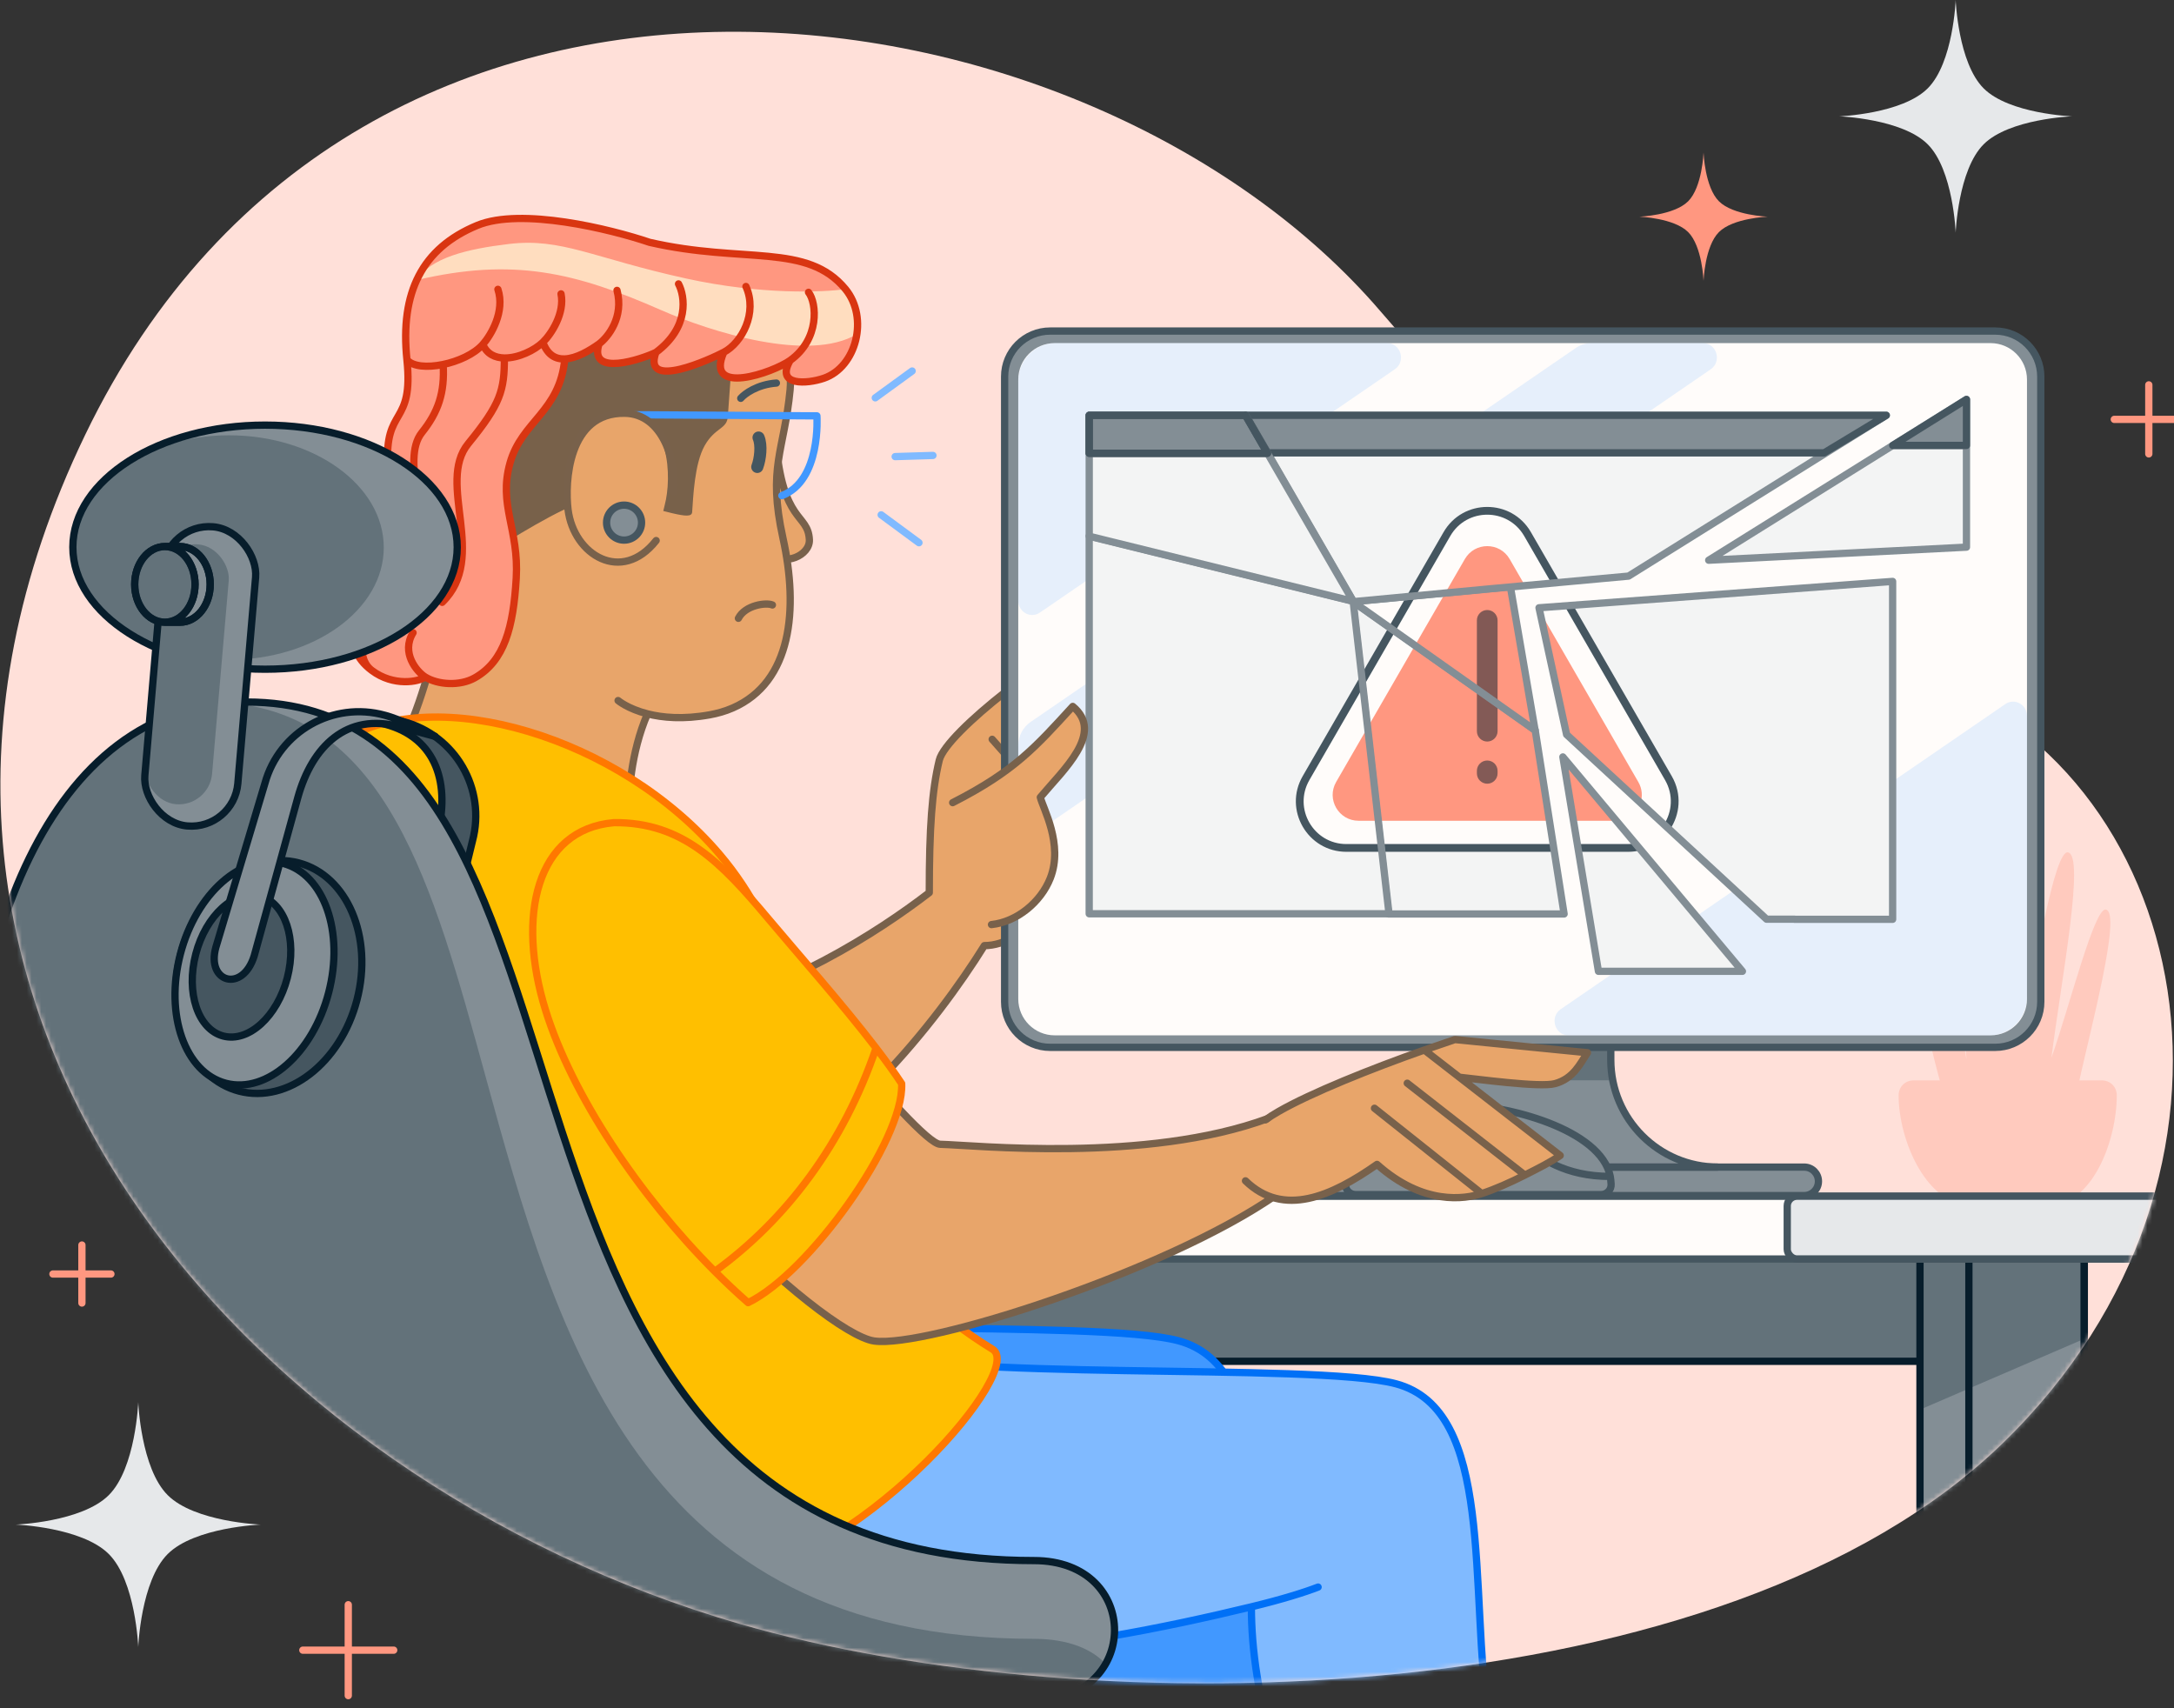 <svg width="448" height="352" viewBox="0 0 448 352" fill="none" xmlns="http://www.w3.org/2000/svg">
<rect x="0" y="0" width="448" height="352" fill="#333333" stroke="none"/>
<g clip-path="url(#clip0_10223_121175)">
<path d="M17.534 89.639C-39.074 207.09 51.624 305.404 152.332 334.591C225.446 355.78 355.274 353.222 412.757 297.339C470.24 241.455 451.966 157.345 393.933 138.594C357.866 126.941 332.744 120.416 284.475 64.141C224.329 -5.98 74.143 -27.812 17.534 89.639Z" fill="#FFE0D9"/>
<path d="M28.488 288.913C28.488 288.913 29.003 302.533 34.556 308.086C40.11 313.639 53.729 314.154 53.729 314.154C53.729 314.154 40.11 314.67 34.556 320.223C29.003 325.776 28.488 339.396 28.488 339.396C28.488 339.396 27.973 325.776 22.419 320.223C16.866 314.67 3.247 314.154 3.247 314.154C3.247 314.154 16.866 313.639 22.419 308.086C27.973 302.533 28.488 288.913 28.488 288.913Z" fill="#E6E8EA"/>
<path d="M71.768 330.666V349.396M81.133 340.031L62.404 340.031" stroke="#FF9780" stroke-width="1.5" stroke-linecap="round" stroke-linejoin="round"/>
<path d="M16.881 256.549V268.499M22.856 262.524L10.906 262.524" stroke="#FF9780" stroke-width="1.5" stroke-linecap="round" stroke-linejoin="round"/>
<path d="M442.808 79.306V93.528M449.919 86.417L435.697 86.417" stroke="#FF9780" stroke-width="1.5" stroke-linecap="round" stroke-linejoin="round"/>
<path d="M351.052 31.457C351.052 31.457 351.321 38.576 354.224 41.478C357.126 44.381 364.245 44.65 364.245 44.65C364.245 44.65 357.126 44.919 354.224 47.822C351.321 50.725 351.052 57.843 351.052 57.843C351.052 57.843 350.783 50.725 347.88 47.822C344.978 44.919 337.859 44.65 337.859 44.65C337.859 44.65 344.978 44.381 347.88 41.478C350.783 38.576 351.052 31.457 351.052 31.457Z" fill="#FF9780"/>
<path d="M403.01 0C403.01 0 403.499 12.934 408.773 18.208C414.047 23.482 426.981 23.971 426.981 23.971C426.981 23.971 414.047 24.46 408.773 29.734C403.499 35.008 403.01 47.942 403.01 47.942C403.01 47.942 402.521 35.008 397.247 29.734C391.973 24.46 379.039 23.971 379.039 23.971C379.039 23.971 391.973 23.482 397.247 18.208C402.521 12.934 403.01 0 403.01 0Z" fill="#E6E8EA"/>
<mask id="mask0_10223_121175" style="mask-type:alpha" maskUnits="userSpaceOnUse" x="0" y="6" width="448" height="341">
<path d="M17.531 89.64C-39.078 207.091 51.621 305.405 152.329 334.592C225.442 355.781 355.27 353.223 412.754 297.34C447.817 263.252 454.693 218.663 441.553 184.81C429.398 153.497 454.758 6.564 416.862 6.564C349.43 6.564 194.401 7.168 153.82 6.564C100.29 5.767 46.585 29.359 17.531 89.64Z" fill="#FFFCFA"/>
</mask>
<g mask="url(#mask0_10223_121175)">
<g opacity="0.3">
<path d="M391.251 225.682C391.251 235.14 397.096 248.411 406.295 248.411L422.099 248.411C431.124 248.411 436.21 235.139 436.21 225.682C436.19 223.884 434.791 222.55 432.991 222.629L394.47 222.629C392.67 222.55 391.271 223.884 391.251 225.682Z" fill="#FF9780"/>
<path d="M396.642 188.787C391.682 190.314 397.166 213.904 400.672 225.977L427.748 225.977C430.609 212.658 437.356 188.033 433.95 187.42C431.583 186.995 426.474 207.359 422.741 217.972C424.851 201.42 429.692 176.384 426.161 175.639C423.264 175.028 419.313 200.565 416.716 211.372C416.943 195.599 419.985 168.629 415.548 168.629C411.599 168.629 411.815 198.65 410.874 211.372C408.895 194.398 408.615 174.044 405.169 174.044C400.54 174.043 405.792 221.555 405.169 217.972C404.546 214.389 400.442 187.617 396.642 188.787Z" fill="#FF9780"/>
</g>
<path d="M191.497 183.938C191.498 170.578 192.052 162.872 193.551 156.661C194.942 150.898 217.537 133.608 226.542 130.428C227.955 132.209 229.07 134.055 229.905 135.954C230.949 138.329 231.554 140.788 231.747 143.303C231.974 146.25 231.638 149.274 230.787 152.338C228.745 159.687 223.737 167.259 216.42 174.5C219.924 183.938 211.213 194.853 202.846 194.853C192.988 210.7 173.144 235.746 149.245 245.732C125.347 255.719 113.205 215.248 138.495 209.662C161.681 204.541 180.943 192.051 191.497 183.938Z" fill="#E8A56A"/>
<path d="M216.42 174.5C219.924 183.938 211.213 194.853 202.846 194.853C192.988 210.7 173.144 235.746 149.246 245.732C147.847 246.317 146.489 246.728 145.177 246.984M216.42 174.5C223.737 167.259 228.745 159.687 230.787 152.338M216.42 174.5C215.918 173.15 215.062 170.975 213.996 168.499M207.128 155.357C212.865 149.22 222.738 141.215 229.905 135.954M207.128 155.357C208.489 157.261 209.9 159.805 211.213 162.454M207.128 155.357L204.46 152.338M229.905 135.954C229.071 134.055 227.955 132.209 226.543 130.428C217.538 133.608 194.942 150.898 193.552 156.661C192.053 162.872 191.499 170.578 191.498 183.938C180.943 192.051 161.682 204.541 138.495 209.662C137.012 209.99 135.657 210.438 134.425 210.989M229.905 135.954C230.95 138.329 231.554 140.788 231.748 143.303M231.748 143.303C226.62 147.873 215.335 158.1 211.213 162.454M231.748 143.303C231.975 146.25 231.639 149.274 230.787 152.338M211.213 162.454C212.221 164.488 213.171 166.583 213.996 168.499M230.787 152.338L213.996 168.499" stroke="#78614B" stroke-width="1.5" stroke-linecap="round" stroke-linejoin="round"/>
<path d="M331.941 171.327L292.484 171.327L292.484 218.399C292.484 230.544 282.683 240.401 270.559 240.492C270.503 240.492 270.447 240.493 270.39 240.493L270.559 240.492L254.793 240.492C253.173 240.492 251.86 241.805 251.86 243.425C251.86 245.045 253.173 246.358 254.793 246.358L371.798 246.358C373.418 246.358 374.731 245.045 374.731 243.425C374.731 241.805 373.418 240.492 371.798 240.492L353.865 240.492L354.034 240.493C353.978 240.493 353.922 240.492 353.865 240.492C341.741 240.401 331.941 230.545 331.941 218.399L331.941 171.327Z" fill="#838E95"/>
<path d="M270.39 240.493C282.592 240.493 292.484 230.601 292.484 218.399L292.484 171.327L331.941 171.327L331.941 218.399C331.941 230.601 341.832 240.493 354.034 240.493L270.39 240.493Z" stroke="#455660" stroke-width="1.5"/>
<path d="M371.798 240.492C373.418 240.492 374.731 241.805 374.731 243.425C374.731 245.045 373.418 246.358 371.798 246.358L254.793 246.358C253.173 246.358 251.86 245.045 251.86 243.425C251.86 241.805 253.173 240.492 254.793 240.492L371.798 240.492Z" stroke="#455660" stroke-width="1.5"/>
<path opacity="0.5" d="M331.94 183.737L292.484 183.737L292.484 222.607L331.94 222.607L331.94 183.737Z" fill="#455660"/>
<path d="M216.408 215.816C211.225 215.816 207.024 211.615 207.024 206.432L207.024 77.601C207.024 72.418 211.225 68.217 216.408 68.217L411.164 68.217C416.347 68.217 420.548 72.418 420.548 77.601L420.548 206.432C420.548 211.615 416.347 215.816 411.164 215.816L216.408 215.816Z" fill="#838E95"/>
<path d="M217.342 213.342C213.196 213.342 209.834 209.981 209.834 205.835L209.834 78.209C209.834 74.062 213.196 70.701 217.342 70.701L410.198 70.701C414.344 70.701 417.705 74.062 417.705 78.209L417.705 205.835C417.705 209.981 414.344 213.342 410.198 213.342L217.342 213.342Z" fill="#FFFCFA"/>
<g opacity="0.2">
<path d="M417.704 205.625C417.632 209.863 414.294 213.282 410.165 213.342L323.227 213.342C320.391 213.342 319.275 209.563 321.634 207.945L413.242 145.083C415.148 143.775 417.704 145.178 417.704 147.533L417.704 205.625Z" fill="#80BAFF"/>
<path d="M209.834 78.559L209.834 123.776C209.834 126.13 212.388 127.533 214.295 126.227L287.423 76.099C289.784 74.481 288.669 70.701 285.831 70.701L217.457 70.701C213.245 70.716 209.834 74.228 209.834 78.559Z" fill="#80BAFF"/>
<path d="M209.834 153.664L209.834 168.522C209.834 170.877 212.39 172.28 214.296 170.972L352.523 76.098C354.882 74.479 353.766 70.701 350.93 70.701L327.94 70.701C326.806 70.701 325.698 71.046 324.755 71.693L212.386 148.763C210.791 149.856 209.834 151.695 209.834 153.664Z" fill="#80BAFF"/>
</g>
<path d="M216.408 215.816C211.225 215.816 207.024 211.615 207.024 206.432L207.024 77.601C207.024 72.418 211.225 68.217 216.408 68.217L411.164 68.217C416.347 68.217 420.548 72.418 420.548 77.601L420.548 206.432C420.548 211.615 416.347 215.816 411.164 215.816L216.408 215.816Z" stroke="#455660" stroke-width="1.5"/>
<path d="M329.393 200.147L322.063 155.972L359.066 200.147H329.393Z" fill="#F3F4F4"/>
<path d="M337.59 174.503C336.926 174.647 336.23 174.724 335.507 174.724H325.179L322.067 155.972L337.59 174.503Z" fill="#FFFCFA"/>
<path d="M333.085 169.126C333.057 169.126 333.028 169.126 333 169.126H324.25L322.067 155.972L333.085 169.126Z" fill="#FF9780"/>
<path d="M338.165 175.187C337.326 175.405 336.437 175.522 335.508 175.522H325.311L325.046 173.923H335.508C336.021 173.923 336.52 173.88 337.003 173.8L338.165 175.187Z" fill="#455660"/>
<path d="M329.393 200.147L322.063 155.972L359.066 200.147H329.393Z" stroke="#838E95" stroke-width="1.5" stroke-linejoin="round"/>
<path d="M390.017 119.805V189.432H369.791L369.781 189.406H364.037L322.83 151.36L317.146 125.239L390.017 119.805Z" fill="#F3F4F4"/>
<path d="M323.285 124.781L343.811 160.333C345.772 163.729 345.39 167.577 343.494 170.438L322.83 151.359L317.146 125.239L323.285 124.781Z" fill="#FFFCFA"/>
<path d="M317.3 125.954L337.61 161.132C338.421 162.536 338.511 164.079 338.069 165.432L322.83 151.361L317.3 125.954Z" fill="#FF9780"/>
<path d="M324.171 124.716L344.504 159.934C346.653 163.656 346.204 167.877 344.089 170.988L342.899 169.889C344.576 167.278 344.892 163.804 343.119 160.733L322.401 124.848L324.171 124.716Z" fill="#455660"/>
<path d="M390.017 119.805V189.432H369.791L369.781 189.406H364.037L322.83 151.36L317.146 125.239L390.017 119.805Z" stroke="#838E95" stroke-width="1.5" stroke-linejoin="round"/>
<path d="M286.131 188.331L278.739 123.906L316.363 150.455L322.32 188.331H286.131Z" fill="#F3F4F4"/>
<path d="M280.636 140.423L286.862 129.639L316.365 150.457L320.182 174.725H284.572L280.636 140.423Z" fill="#FFFCFA"/>
<path d="M281.742 150.052L291.599 132.979L316.365 150.456L319.302 169.126H283.93L281.742 150.052Z" fill="#FF9780"/>
<g opacity="0.5">
<path d="M304.345 141.973L308.609 144.982V150.67C308.609 151.847 307.654 152.802 306.477 152.802C305.299 152.802 304.345 151.847 304.345 150.67V141.973Z" fill="#071D2B"/>
<path d="M308.609 158.842C308.609 157.664 307.654 156.71 306.477 156.71C305.299 156.71 304.345 157.664 304.345 158.842V159.358C304.345 160.535 305.299 161.49 306.477 161.49C307.654 161.49 308.609 160.535 308.609 159.358V158.842Z" fill="#071D2B"/>
</g>
<path d="M280.483 139.088L286.206 129.175L287.518 130.1L280.789 141.755L280.483 139.088Z" fill="#455660"/>
<path d="M320.308 175.524H284.664L284.481 173.925H320.056L320.308 175.524Z" fill="#455660"/>
<path d="M286.131 188.331L278.739 123.906L316.363 150.455L322.32 188.331H286.131Z" stroke="#838E95" stroke-width="1.5" stroke-linejoin="round"/>
<path d="M278.814 123.975L311.248 120.901L316.342 150.49L278.814 123.975Z" fill="#FFFCFA"/>
<path d="M286.852 129.653L290.785 122.841L311.251 120.901L316.344 150.49L286.852 129.653Z" fill="#FFFCFA"/>
<path d="M291.587 132.998L297.837 122.173L311.251 120.901L316.344 150.49L291.587 132.998Z" fill="#FF9780"/>
<path opacity="0.5" d="M308.608 145.024L304.344 142.011V127.832C304.344 126.655 305.298 125.7 306.476 125.7C307.653 125.7 308.608 126.655 308.608 127.832L308.608 145.024Z" fill="#071D2B"/>
<path d="M286.196 129.189L289.808 122.932L291.762 122.747L287.507 130.116L286.196 129.189Z" fill="#455660"/>
<path d="M278.814 123.975L311.248 120.901L316.342 150.49L278.814 123.975Z" stroke="#838E95" stroke-width="1.5" stroke-linejoin="round"/>
<path d="M224.454 188.292H286.237L278.844 123.867L224.454 110.45V188.292Z" fill="#F3F4F4"/>
<path d="M284.682 174.722H277.447C270.062 174.722 265.447 166.727 269.139 160.331L280.728 140.26L284.682 174.722Z" fill="#FFFCFA"/>
<path d="M281.832 149.892L275.344 161.13C273.292 164.683 275.857 169.125 279.96 169.125H284.039L281.832 149.892Z" fill="#FF9780"/>
<path d="M284.773 175.523H277.447C269.446 175.523 264.446 166.862 268.446 159.933L280.574 138.928L280.88 141.595L269.831 160.733C266.446 166.596 270.677 173.924 277.447 173.924H284.589L284.773 175.523Z" fill="#455660"/>
<path d="M224.454 188.292H286.237L278.844 123.867L224.454 110.45V188.292Z" stroke="#838E95" stroke-width="1.5" stroke-linejoin="round"/>
<path d="M405.233 112.745L352.114 115.438L390.039 91.784L405.233 82.307V91.784V112.745Z" fill="#F3F4F4"/>
<path d="M390.039 91.784L405.233 82.307V91.784M390.039 91.784L352.114 115.438L405.233 112.745V91.784M390.039 91.784H405.233" stroke="#838E95" stroke-width="1.5" stroke-linejoin="round"/>
<path d="M390.038 91.784L405.233 82.307V91.784H390.038Z" fill="#838E95"/>
<path d="M390.038 91.784L405.233 82.307V91.784H390.038Z" stroke="#455660" stroke-width="1.5" stroke-linejoin="round"/>
<path d="M307.255 121.312L278.929 123.975L260.77 92.55L256.737 85.579H388.714L377.538 92.55L335.594 118.711L314.537 120.643L307.255 121.312Z" fill="#F3F4F4"/>
<path d="M290.773 122.863L307.257 121.313L320.579 120.091L314.785 110.055C311.092 103.659 301.861 103.659 298.168 110.055L290.773 122.863Z" fill="#FFFCFA"/>
<path d="M297.823 122.2L307.259 121.313L314.255 120.671L311.096 115.199C309.045 111.646 303.916 111.646 301.865 115.199L297.823 122.2Z" fill="#FF9780"/>
<path d="M319.703 120.171L314.093 110.454C310.708 104.591 302.246 104.591 298.861 110.454L291.75 122.771L289.798 122.955L297.477 109.654C301.477 102.726 311.477 102.726 315.478 109.654L321.456 120.01L319.703 120.171Z" fill="#455660"/>
<path d="M260.77 92.55L278.929 123.975L307.255 121.312L314.537 120.643L335.594 118.711L377.538 92.55M260.77 92.55L256.737 85.579H388.714L377.538 92.55M260.77 92.55H377.538" stroke="#838E95" stroke-width="1.5" stroke-linejoin="round"/>
<path d="M388.71 85.579H256.732L261.231 93.316H375.892L388.71 85.579Z" fill="#838E95"/>
<path d="M388.71 85.579H256.732L261.231 93.316H375.892L388.71 85.579Z" stroke="#455660" stroke-width="1.5" stroke-linejoin="round"/>
<path d="M224.459 85.577H256.67L261.196 93.4L278.848 123.911L224.459 110.494V93.4V85.577Z" fill="#F3F4F4"/>
<path d="M224.459 93.4V110.494L278.848 123.911L261.196 93.4M224.459 93.4V85.577H256.67L261.196 93.4M224.459 93.4H261.196" stroke="#838E95" stroke-width="1.5" stroke-linejoin="round"/>
<path d="M256.665 85.577H224.454V93.4H261.191L256.665 85.577Z" fill="#838E95" stroke="#455660" stroke-width="1.5" stroke-linejoin="round"/>
<path d="M256.665 85.577H224.454V93.4H261.191L256.665 85.577Z" stroke="#455660" stroke-width="1.5" stroke-linejoin="round"/>
<path d="M177.479 250.976C175.713 250.976 174.281 252.407 174.281 254.173L174.281 446.529L208.141 446.529L208.141 254.173C208.141 252.407 206.709 250.976 204.943 250.976L177.479 250.976Z" fill="#838E95"/>
<path d="M174.276 250.975L174.276 290.418L208.136 275.823L208.136 250.975L174.276 250.975Z" fill="#455660"/>
<path d="M177.278 250.976C175.621 250.976 174.278 252.319 174.278 253.976L174.278 443.529C174.278 445.185 175.621 446.529 177.278 446.529L208.138 446.529L208.138 253.976C208.138 252.319 206.795 250.976 205.138 250.976L177.278 250.976Z" stroke="#071D2B" stroke-width="1.5"/>
<path d="M187.359 250.976C185.702 250.976 184.359 252.319 184.359 253.976L184.359 446.529L208.138 446.529L208.138 253.976C208.138 252.319 206.795 250.976 205.138 250.976L187.359 250.976Z" stroke="#071D2B" stroke-width="1.5"/>
<rect x="192.677" y="249.967" width="229.035" height="30.54" rx="3" fill="#838E95"/>
<rect opacity="0.5" x="192.677" y="249.967" width="229.035" height="30.54" rx="3" fill="#455660"/>
<rect x="192.677" y="249.967" width="229.035" height="30.54" rx="3" stroke="#071D2B" stroke-width="1.5"/>
<path d="M398.855 251.026C397.088 251.026 395.657 252.458 395.657 254.224L395.657 446.579L429.517 446.579L429.517 254.224C429.517 252.458 428.085 251.026 426.319 251.026L398.855 251.026Z" fill="#838E95"/>
<path opacity="0.5" d="M395.652 251.025L395.652 290.468L429.512 275.874L429.512 251.025L395.652 251.025Z" fill="#455660"/>
<path d="M398.654 251.026C396.997 251.026 395.654 252.37 395.654 254.026L395.654 443.579C395.654 445.236 396.997 446.579 398.654 446.579L429.514 446.579L429.514 254.026C429.514 252.37 428.171 251.026 426.514 251.026L398.654 251.026Z" stroke="#071D2B" stroke-width="1.5"/>
<path d="M408.734 251.026C407.077 251.026 405.734 252.37 405.734 254.026L405.734 446.579L429.513 446.579L429.513 254.026C429.513 252.37 428.17 251.026 426.513 251.026L408.734 251.026Z" stroke="#071D2B" stroke-width="1.5"/>
<rect x="137.249" y="246.499" width="325.795" height="12.931" rx="2" fill="#FFFCFA"/>
<rect x="137.249" y="246.499" width="325.795" height="12.931" rx="2" stroke="#455660" stroke-width="1.5"/>
<rect x="368.299" y="246.492" width="94.746" height="12.931" rx="2" fill="#E6E8EA"/>
<rect x="368.299" y="246.492" width="94.746" height="12.931" rx="2" stroke="#455660" stroke-width="1.5"/>
<path d="M216.432 180.955C214.501 185.864 209.59 189.947 204.314 190.52C193.106 191.739 192.122 167.53 196.315 165.392C209.085 158.881 213.409 153.921 221.059 145.563C227.666 150.997 219.109 158.623 214.378 164.285C214.875 166.464 219.184 173.958 216.432 180.955Z" fill="#E8A56A"/>
<path d="M204.317 190.52C209.593 189.947 214.504 185.864 216.435 180.955C219.187 173.958 214.878 166.464 214.381 164.285C219.112 158.623 227.669 150.997 221.062 145.563C213.412 153.921 209.088 158.881 196.318 165.392" stroke="#78614B" stroke-width="1.5" stroke-linecap="round" stroke-linejoin="round"/>
<path d="M90.16 318.16C65.164 298.614 99.215 254.356 131.41 268.787C147.593 276.041 225.877 271.734 242.815 276.268C263.29 281.748 257.804 317.925 261.969 346.761C266.752 379.875 227.51 384.677 218.347 354.138C214.372 340.893 213.027 330.886 213.027 322.228C178.327 330.625 119.936 341.444 90.16 318.16Z" fill="#4198FF"/>
<path d="M226.774 318.16C224.116 319.195 219.416 320.683 213.027 322.228M213.027 322.228C213.027 330.886 214.372 340.893 218.347 354.138C227.51 384.677 266.752 379.875 261.969 346.761C257.804 317.925 263.29 281.748 242.815 276.268C225.877 271.734 147.593 276.041 131.41 268.787C99.215 254.356 65.164 298.614 90.16 318.16C119.936 341.444 178.327 330.625 213.027 322.228Z" stroke="#0070F6" stroke-width="1.5" stroke-linecap="round" stroke-linejoin="round"/>
<path d="M135.009 327.032C110.013 307.486 144.064 263.228 176.259 277.659C192.441 284.913 270.726 280.606 287.664 285.14C308.139 290.62 302.653 326.797 306.818 355.633C311.601 388.747 272.359 393.549 263.196 363.011C259.221 349.765 257.876 339.758 257.876 331.1C223.176 339.497 164.785 350.316 135.009 327.032Z" fill="#80BAFF"/>
<path d="M271.623 327.032C268.965 328.067 264.264 329.555 257.876 331.1M257.876 331.1C257.876 339.758 259.221 349.765 263.196 363.011C272.359 393.549 311.601 388.747 306.818 355.633C302.653 326.797 308.139 290.62 287.664 285.14C270.726 280.606 192.441 284.913 176.259 277.659C144.064 263.228 110.013 307.486 135.009 327.032C164.785 350.316 223.176 339.497 257.876 331.1Z" stroke="#0070F6" stroke-width="1.5" stroke-linecap="round" stroke-linejoin="round"/>
<path d="M166.79 111.221C166.525 105.648 161.287 108.099 159.842 90.667C157.392 98.437 155.878 110.24 158.966 113.874C161.499 116.855 166.944 114.437 166.79 111.221Z" fill="#E8A56A"/>
<path d="M166.79 111.221C166.525 105.648 161.287 108.099 159.842 90.667C157.392 98.437 155.878 110.24 158.966 113.874C161.499 116.855 166.944 114.437 166.79 111.221Z" stroke="#78614B" stroke-width="1.5"/>
<path d="M90.118 99.921C93.857 115.536 90.855 137.002 81.947 155.249C74.853 169.778 130.459 182.428 129.641 167.501C129.452 164.045 129.944 155.126 133.428 147.093C136.504 147.879 140.768 148.285 146.26 147.293C147.837 147.008 149.453 146.558 151.012 145.875C163.184 140.54 164.575 125.538 161.349 110.894C158.123 96.25 161.599 92.977 162.818 80.323C163.907 69.02 152.95 53.822 134.535 50.742C118.386 48.042 102.547 49.702 93.984 60.069C86.936 68.602 86.814 86.12 90.118 99.921Z" fill="#E8A56A"/>
<path d="M127.369 144.352C127.369 144.352 129.358 146.054 133.428 147.093M133.428 147.093C136.504 147.879 140.768 148.285 146.26 147.293C147.837 147.008 149.453 146.558 151.012 145.875C163.184 140.54 164.575 125.538 161.349 110.894C158.123 96.25 161.599 92.977 162.818 80.323C163.907 69.02 152.95 53.822 134.535 50.742C118.386 48.042 102.547 49.702 93.984 60.069C86.936 68.602 86.814 86.12 90.118 99.921C93.857 115.536 90.855 137.002 81.947 155.249C74.853 169.778 130.459 182.428 129.641 167.501C129.452 164.045 129.944 155.126 133.428 147.093Z" stroke="#78614B" stroke-width="1.5" stroke-linecap="round" stroke-linejoin="round"/>
<path fill-rule="evenodd" clip-rule="evenodd" d="M89.732 67.666C83.858 88.328 93.963 103.948 91.037 117.064C89.588 123.561 116.828 100.832 125.368 102.609C137.395 105.112 142.493 107.475 142.634 105.516C142.856 102.432 143.105 95.529 145.231 91.792C147.357 88.055 149.796 88.455 149.981 85.875C150.555 77.844 151.293 67.543 151.875 59.501C152.415 52.044 98.316 37.473 89.732 67.666Z" fill="#78614A"/>
<path d="M174.221 59.571C166.33 49.987 153.306 54.394 133.862 49.935C125.798 47.206 107.401 42.69 98.326 46.451C86.983 51.151 82.413 60.239 83.856 74.127C85.298 88.016 79.137 83.603 79.939 96.092C80.74 108.582 83.098 111.715 78.325 119.152C73.552 126.59 69.834 133.02 76.602 138.137C81.101 141.538 86.396 140.491 87.603 139.488C90.188 141.108 94.751 141.43 97.863 139.663C103.958 136.203 105.786 129.237 106.381 119.146C106.975 109.056 102.656 104.07 105.097 95.411C107.537 86.752 115.354 84.882 116.389 73.96C118.784 73.866 121.502 72.254 123.437 70.873C121.238 77.8 132.383 73.957 135.159 72.618C132.277 80.614 146.724 73.859 149.155 72.582C145.128 81.754 159.317 76.784 162.835 74.263C159.725 79.606 166.312 79.13 169.775 77.94C176.492 75.632 179.069 65.459 174.221 59.571Z" fill="#FF9780"/>
<path d="M141.423 57.398C156.781 60.77 169.688 60.251 174.221 59.57C176.367 62.176 177.058 65.622 176.58 68.853C166.769 74.746 146.532 68.427 136.231 63.897C118.609 56.147 105.79 53.021 85.873 57.711C88.816 53.084 96.189 51.314 104.886 50.271C115.757 48.967 122.225 53.183 141.423 57.398Z" fill="#FFDDBF"/>
<path d="M162.835 74.263C168.957 69.873 168.34 62.445 166.612 60.233M162.835 74.263C159.317 76.784 145.128 81.754 149.155 72.582M162.835 74.263C159.725 79.606 166.312 79.13 169.775 77.94C176.492 75.632 179.069 65.459 174.221 59.571C166.33 49.987 153.306 54.394 133.862 49.935C125.798 47.206 107.401 42.69 98.326 46.451C86.983 51.151 82.413 60.239 83.856 74.127M149.155 72.582C152.861 70.636 156.174 64.487 153.716 59.031M149.155 72.582C146.724 73.859 132.277 80.614 135.159 72.618M135.159 72.618C142.116 67.453 141.167 61.054 139.823 58.501M135.159 72.618C132.383 73.957 121.238 77.8 123.437 70.873M123.437 70.873C125.282 69.495 128.606 65.358 127.146 59.831M123.437 70.873C121.502 72.254 118.784 73.866 116.389 73.96M111.875 70.522C113.636 68.813 116.412 64.502 115.613 60.553M111.875 70.522C112.823 73.171 114.507 74.035 116.389 73.96M111.875 70.522C110.162 72.185 106.806 73.812 103.938 73.766M99.493 70.973C101.159 69.087 104.113 64.175 102.604 59.62M99.493 70.973C95.942 74.995 86.185 76.973 83.856 74.127M99.493 70.973C100.341 72.965 102.032 73.735 103.938 73.766M83.856 74.127C85.298 88.016 79.137 83.603 79.939 96.092C80.74 108.582 83.098 111.715 78.325 119.152C73.552 126.59 69.834 133.02 76.602 138.137M76.602 138.137C81.101 141.538 86.396 140.491 87.603 139.488M76.602 138.137C72.933 135.363 74.448 128.132 80.625 125.409M87.603 139.488C85.888 138.414 82.579 134.502 85.123 130.376M87.603 139.488C90.188 141.108 94.751 141.43 97.863 139.663C103.958 136.203 105.786 129.237 106.381 119.146C106.975 109.056 102.656 104.07 105.097 95.411C107.537 86.752 115.354 84.882 116.389 73.96M103.938 73.766C103.942 80.402 103.202 83.209 96.496 91.41C89.816 99.58 100.696 114.835 91.124 124.118M87.053 113.239C88.814 108.718 82.426 94.772 86.923 89.15C90.309 84.917 91.681 80.895 91.319 75.104" stroke="#D93511" stroke-width="1.5" stroke-linecap="round" stroke-linejoin="round"/>
<path d="M152.163 127.406C153.567 124.66 157.929 124.108 159.173 124.66" stroke="#78614B" stroke-width="1.5" stroke-linecap="round" stroke-linejoin="round"/>
<path d="M156.318 90.163C157.004 91.735 156.677 94.568 156.056 96.212" stroke="#455660" stroke-width="2.5" stroke-linecap="round" stroke-linejoin="round"/>
<path d="M159.991 78.933C156.018 79.228 153.44 81.151 152.648 82.076" stroke="#455660" stroke-width="1.5" stroke-linecap="round" stroke-linejoin="round"/>
<path d="M161.118 102.128C169.269 99.057 168.344 85.693 168.344 85.693L132.245 85.471C128.304 85.471 121.672 85.471 121.67 95.996" stroke="#4198FF" stroke-width="1.5" stroke-linecap="round" stroke-linejoin="round"/>
<path d="M192.253 93.847L184.468 94.086M189.373 111.833L181.583 106.087M187.966 76.45L180.371 81.976" stroke="#80BAFF" stroke-width="1.5" stroke-linecap="round" stroke-linejoin="round"/>
<path d="M117.058 105.022C118.232 114.392 128.121 120.391 135.211 111.384L136.983 104.046C138.491 98.408 138.072 85.331 128.787 85.155C116.961 84.932 116.369 99.52 117.058 105.022Z" fill="#E8A56A"/>
<path d="M135.214 111.385C128.125 120.392 118.235 114.392 117.062 105.023C116.372 99.52 116.964 84.932 128.791 85.155C136.563 85.302 139.449 95.054 138.866 101.35" stroke="#78614B" stroke-width="1.5" stroke-linecap="round" stroke-linejoin="round"/>
<circle cx="3.605" cy="3.605" r="3.605" transform="matrix(-1 0.005 0.005 1 132.189 104.068)" fill="#838E95"/>
<circle cx="3.605" cy="3.605" r="3.605" transform="matrix(-1 0.005 0.005 1 132.189 104.068)" stroke="#455660" stroke-width="1.5"/>
<path d="M151.97 324.755C178.994 319.829 211.443 282.242 204.539 278.029C159.138 250.326 175.306 207.905 148.367 176.132C127.669 151.718 89.65 140.686 70.77 152.547C30.737 182.421 60.119 270.41 77.255 310.914C83.302 325.205 124.944 329.681 151.97 324.755Z" fill="#FFBF00"/>
<path d="M151.97 324.755C178.994 319.829 211.443 282.242 204.539 278.029C159.138 250.326 175.306 207.905 148.367 176.132C127.669 151.718 89.65 140.686 70.77 152.547C30.737 182.421 60.119 270.41 77.255 310.914C83.302 325.205 124.944 329.681 151.97 324.755Z" stroke="#FF7800" stroke-width="1.5"/>
<path d="M115.184 198.765C109.484 171.85 136.89 171.714 149.701 186.279C156.201 193.67 189.033 235.688 193.754 235.791C200.487 235.939 236.198 239.751 261.348 230.456C278.218 224.221 277.622 236.028 263.054 246.186C240.467 261.936 190.758 277.842 180.122 276.323C169.485 274.804 122.154 231.675 115.184 198.765Z" fill="#E8A56A"/>
<path d="M115.184 198.765C109.484 171.85 136.89 171.714 149.701 186.279C156.201 193.67 189.033 235.688 193.754 235.791C200.487 235.939 236.198 239.751 261.348 230.456C278.218 224.221 277.622 236.028 263.054 246.186C240.467 261.936 190.758 277.842 180.122 276.323C169.485 274.804 122.154 231.675 115.184 198.765Z" stroke="#78614B" stroke-width="1.5" stroke-linecap="round" stroke-linejoin="round"/>
<path d="M126.504 169.515C140.615 169.383 148.574 177.676 158.318 189.292C164.283 196.403 173.507 206.781 180.535 215.956C182.505 218.528 184.302 221.005 185.806 223.289C186.332 234.97 166.658 262.386 154.161 268.423C151.852 266.398 149.559 264.242 147.302 261.98C131.72 246.358 117.865 225.659 112.418 208.14C106.398 188.775 110.486 170.916 126.504 169.515Z" fill="#FFBF00"/>
<path d="M180.535 215.956C173.507 206.781 164.283 196.403 158.318 189.292C148.574 177.676 140.615 169.383 126.504 169.515C110.486 170.916 106.398 188.775 112.418 208.14C117.865 225.659 131.72 246.358 147.302 261.98M180.535 215.956C182.505 218.528 184.302 221.005 185.806 223.289C186.332 234.97 166.658 262.386 154.161 268.423C151.852 266.398 149.559 264.242 147.302 261.98M180.535 215.956C173.803 235.701 162.072 251.258 147.302 261.98" stroke="#FF7800" stroke-width="1.5" stroke-linejoin="round"/>
<path d="M279.355 246.156C278.159 246.156 277.177 245.183 277.299 243.994C278.34 233.837 286.821 227.624 300.05 227.624C310.557 227.624 329.905 232.713 331.829 242.41C331.903 242.784 331.962 243.372 332.004 243.993C332.086 245.186 331.118 246.156 329.923 246.156L279.355 246.156Z" fill="#838E95"/>
<path d="M300.05 227.624C286.821 227.624 278.34 233.837 277.299 243.994C277.177 245.183 278.159 246.156 279.355 246.156L329.923 246.156C331.118 246.156 332.086 245.186 332.004 243.993C331.962 243.372 331.903 242.784 331.829 242.41M300.05 227.624C310.557 227.624 329.905 232.713 331.829 242.41M300.05 227.624C310.582 227.624 313.345 242.41 331.829 242.41" stroke="#455660" stroke-width="1.5" stroke-linejoin="round"/>
<path d="M300.734 221.97L293.518 216.368C282.606 220.196 270.122 225.216 263.499 229.022C262.434 229.633 262.131 230.731 261.4 231.27C253.939 235.783 252.705 238.204 253.326 239.108C261.523 252.183 273.01 247.491 283.765 239.933C293.331 248.478 301.919 247.072 305.343 245.948C308.049 245.06 311.212 243.666 314.233 242.134C317.277 240.589 319.368 239.552 321.514 238.103L300.734 221.97Z" fill="#E8A56A"/>
<path d="M327.129 216.918L299.817 214.208C297.98 214.822 295.839 215.554 293.518 216.368L300.734 221.97C304.182 222.319 317.341 224.14 320.435 223.293C324.259 222.246 325.591 219.221 327.129 216.918Z" fill="#E8A56A"/>
<path d="M300.734 221.97C304.182 222.319 317.341 224.14 320.435 223.293C324.259 222.246 325.591 219.221 327.129 216.918L299.817 214.208C297.98 214.822 295.839 215.554 293.518 216.368M300.734 221.97L293.518 216.368M300.734 221.97L321.514 238.103C319.368 239.552 317.277 240.589 314.233 242.134M293.518 216.368C282.606 220.196 270.122 225.216 263.499 229.022C262.434 229.634 261.521 230.214 260.79 230.753M314.233 242.134L289.995 223.203M314.233 242.134C311.212 243.666 308.049 245.06 305.343 245.948M305.343 245.948L283.238 228.363M305.343 245.948C301.919 247.072 293.331 248.478 283.765 239.933C274.4 246.514 264.479 250.922 256.66 243.319" stroke="#78614B" stroke-width="1.5" stroke-linecap="round" stroke-linejoin="round"/>
<path d="M90.022 172.426C92.883 161.7 90.09 152.088 79.364 149.228L71.975 147.214C80.355 147.792 83.121 148.689 83.121 148.689C93.846 151.55 100.222 162.563 97.361 173.289L89.011 207.551C87.096 214.831 79.472 212.914 81.31 205.063L90.022 172.426Z" fill="#455660"/>
<path d="M90.022 172.426C92.883 161.7 90.09 152.088 79.364 149.228L71.975 147.214C80.355 147.792 83.121 148.689 83.121 148.689C93.846 151.55 100.222 162.563 97.361 173.289L89.011 207.551C87.096 214.831 79.472 212.914 81.31 205.063L90.022 172.426Z" stroke="#071D2B" stroke-width="1.5" stroke-linecap="round" stroke-linejoin="round"/>
<path d="M213.078 350.428L46.691 350.428C-19.391 350.428 -31.782 144.66 50.822 144.66C133.425 144.66 87.403 321.57 213.078 321.57C235.399 321.57 235.016 350.428 213.078 350.428Z" fill="#838E95"/>
<path opacity="0.5" d="M213.075 337.695C220.22 337.695 225.15 339.887 227.831 342.867C225.365 347.182 220.432 350.427 213.075 350.427H46.688C-18.286 350.427 -31.354 151.504 46.742 144.831C79.578 147.127 89.159 182.069 99.998 221.594C114.752 275.398 131.835 337.695 213.075 337.695Z" fill="#455660"/>
<path d="M213.078 350.428L46.691 350.428C-19.391 350.428 -31.782 144.66 50.822 144.66C133.425 144.66 87.403 321.57 213.078 321.57C235.399 321.57 235.016 350.428 213.078 350.428Z" stroke="#071D2B" stroke-width="1.5"/>
<ellipse cx="54.617" cy="112.748" rx="39.605" ry="25.149" fill="#838E95"/>
<ellipse opacity="0.5" cx="47.168" cy="112.823" rx="31.915" ry="23.127" fill="#455660"/>
<ellipse cx="54.617" cy="112.748" rx="39.605" ry="25.149" stroke="#071D2B" stroke-width="1.5"/>
<rect x="34.334" y="107.725" width="19.234" height="61.875" rx="9.617" transform="rotate(4.924 34.334 107.725)" fill="#838E95"/>
<rect opacity="0.5" x="34.001" y="111.587" width="13.777" height="53.735" rx="6.888" transform="rotate(4.924 34.001 111.587)" fill="#455660"/>
<rect x="34.334" y="107.725" width="19.234" height="61.875" rx="9.617" transform="rotate(4.924 34.334 107.725)" stroke="#071D2B" stroke-width="1.5"/>
<path d="M37.103 128.211C40.535 128.211 43.318 124.721 43.318 120.416C43.318 116.111 40.535 112.621 37.103 112.621L33.977 112.621C37.41 112.621 40.192 116.111 40.192 120.416C40.192 124.721 37.41 128.211 33.977 128.211L37.103 128.211Z" fill="#838E95"/>
<path d="M33.977 128.211C37.41 128.211 40.192 124.721 40.192 120.416C40.192 116.111 37.41 112.621 33.977 112.621C30.544 112.621 27.761 116.111 27.761 120.416C27.761 124.721 30.544 128.211 33.977 128.211Z" fill="#838E95"/>
<path d="M33.977 128.211C37.41 128.211 40.192 124.721 40.192 120.416C40.192 116.111 37.41 112.621 33.977 112.621M33.977 128.211C30.544 128.211 27.761 124.721 27.761 120.416C27.761 116.111 30.544 112.621 33.977 112.621M33.977 128.211L37.103 128.211C40.535 128.211 43.318 124.721 43.318 120.416C43.318 116.111 40.535 112.621 37.103 112.621L33.977 112.621" stroke="#071D2B" stroke-width="1.5"/>
<path opacity="0.5" d="M33.977 128.211C37.41 128.211 40.192 124.721 40.192 120.416C40.192 116.111 37.41 112.621 33.977 112.621C30.544 112.621 27.761 116.111 27.761 120.416C27.761 124.721 30.544 128.211 33.977 128.211Z" fill="#455660"/>
<path d="M33.977 128.211C37.41 128.211 40.192 124.721 40.192 120.416C40.192 116.111 37.41 112.621 33.977 112.621M33.977 128.211C30.544 128.211 27.761 124.721 27.761 120.416C27.761 116.111 30.544 112.621 33.977 112.621M33.977 128.211L37.103 128.211C40.535 128.211 43.318 124.721 43.318 120.416C43.318 116.111 40.535 112.621 37.103 112.621L33.977 112.621" stroke="#071D2B" stroke-width="1.5"/>
<ellipse cx="18.755" cy="24.299" rx="18.755" ry="24.299" transform="matrix(-0.968 -0.252 -0.252 0.968 79.682 182.526)" fill="#455660"/>
<ellipse cx="18.755" cy="24.299" rx="18.755" ry="24.299" transform="matrix(-0.968 -0.252 -0.252 0.968 79.681 182.526)" stroke="#071D2B" stroke-width="1.5"/>
<ellipse cx="15.783" cy="23.399" rx="15.783" ry="23.399" transform="matrix(-0.968 -0.252 -0.252 0.968 73.62 181.894)" fill="#838E95"/>
<ellipse cx="15.783" cy="23.399" rx="15.783" ry="23.399" transform="matrix(-0.968 -0.252 -0.252 0.968 73.62 181.894)" stroke="#071D2B" stroke-width="1.5"/>
<ellipse cx="9.741" cy="14.917" rx="9.741" ry="14.917" transform="matrix(-0.968 -0.252 -0.252 0.968 62.961 187.062)" fill="#455660"/>
<ellipse cx="9.741" cy="14.917" rx="9.741" ry="14.917" transform="matrix(-0.968 -0.252 -0.252 0.968 62.96 187.062)" stroke="#071D2B" stroke-width="1.5"/>
<path d="M61.361 164.382C64.312 153.681 71.58 146.798 82.281 149.75L89.675 151.746C82.151 148.01 79.311 147.387 79.311 147.387C68.611 144.435 57.543 150.717 54.592 161.418L44.483 195.203C42.457 202.453 50.004 204.651 52.386 196.948L61.361 164.382Z" fill="#838E95"/>
<path d="M61.361 164.382C64.312 153.681 71.58 146.798 82.281 149.75L89.675 151.746C82.151 148.01 79.311 147.387 79.311 147.387C68.611 144.435 57.543 150.717 54.592 161.418L44.483 195.203C42.457 202.453 50.004 204.651 52.386 196.948L61.361 164.382Z" stroke="#071D2B" stroke-width="1.5" stroke-linecap="round" stroke-linejoin="round"/>
</g>
</g>
<defs>
<clipPath id="clip0_10223_121175">
<rect width="448" height="352" fill="white"/>
</clipPath>
</defs>
</svg>

